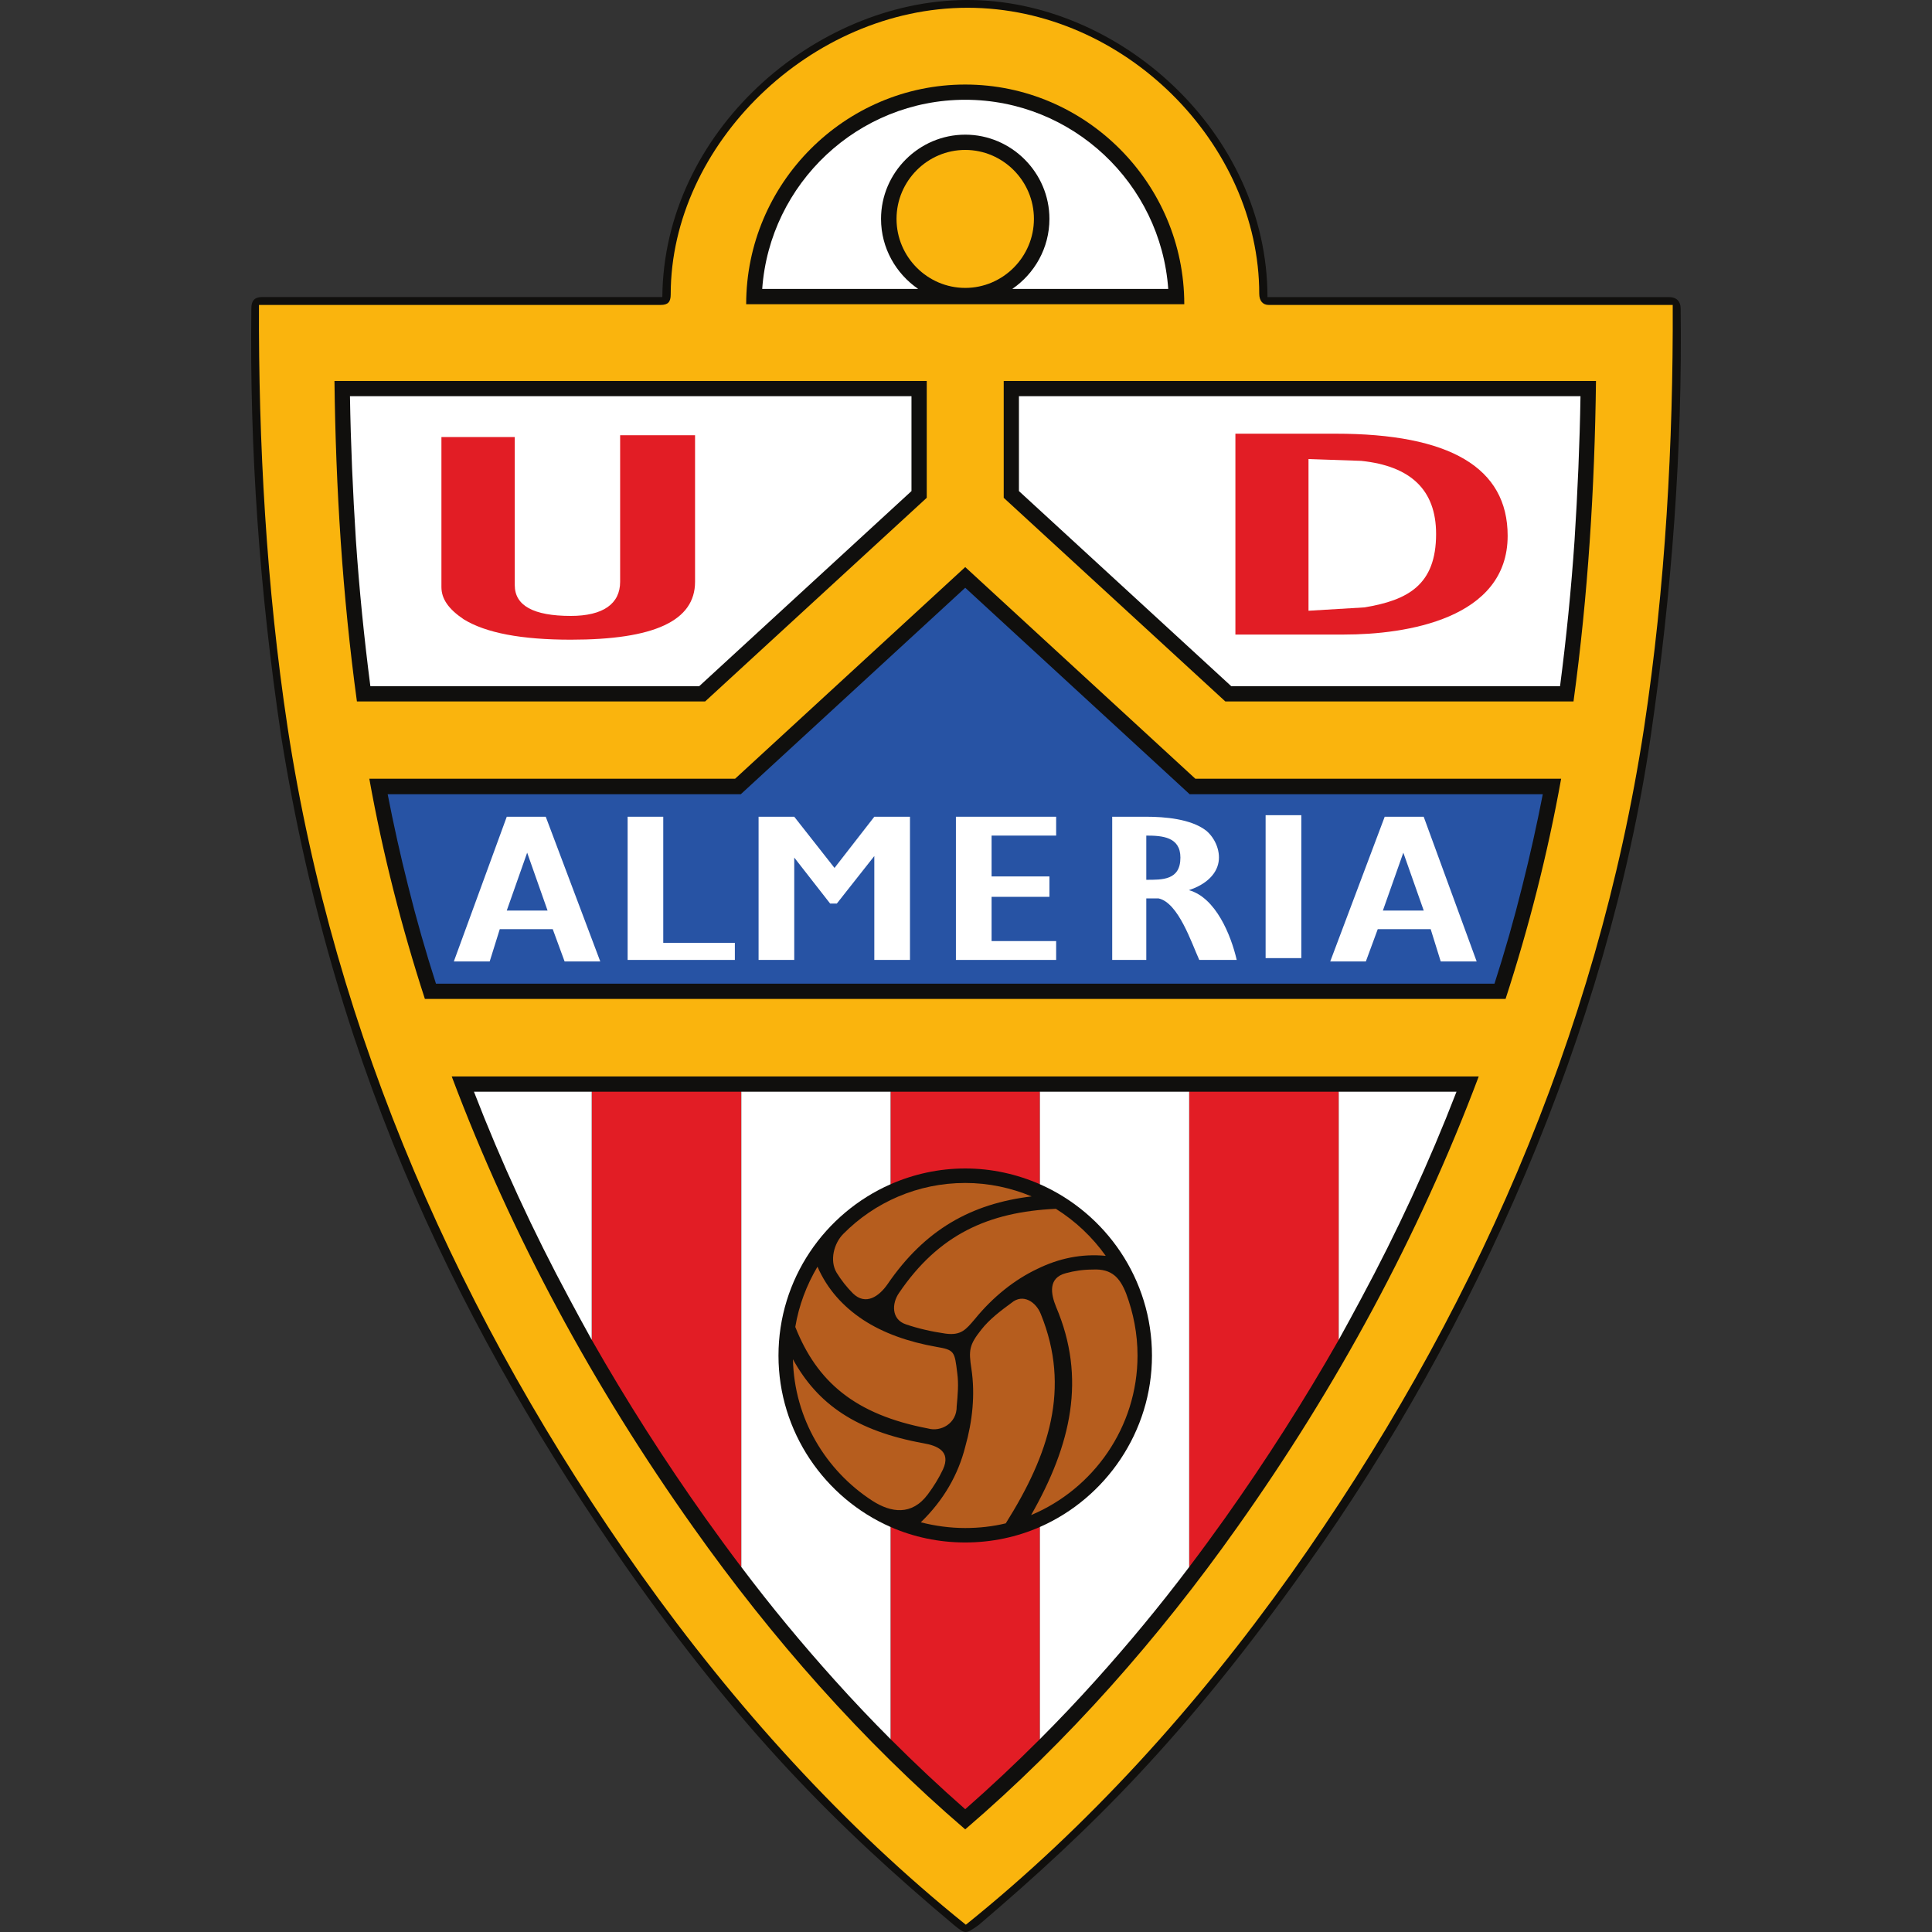 <svg width="50" height="50" viewBox="0 0 50 50" fill="none" xmlns="http://www.w3.org/2000/svg">
<rect x="0" y="0" width="50" height="50" fill="#333333" stroke="none"/>
<path d="M24.679 49.811C21.607 47.233 19.135 44.731 16.198 40.544C12.06 34.595 8.7 27.933 7.28 19.078C6.712 15.276 6.459 11.621 6.505 7.992C6.501 7.774 6.598 7.688 6.776 7.688H17.141C17.175 3.414 21.074 0.025 25 0C28.96 -0.024 32.802 3.433 32.802 7.689H43.196C43.384 7.689 43.495 7.798 43.495 7.98C43.541 11.609 43.274 15.27 42.718 19.073C41.602 26.674 38.19 34.387 33.814 40.529C30.668 44.954 28.244 47.333 25.326 49.821C24.986 50.061 24.984 50.061 24.679 49.811Z" fill="#100F0D"/>
<path d="M17.358 7.619C17.358 7.816 17.288 7.892 17.096 7.892H6.702C6.689 11.433 6.89 15.174 7.445 18.839C8.665 26.819 11.911 34.155 16.591 40.75C19.018 44.159 21.834 47.27 24.996 49.812C28.158 47.27 30.974 44.159 33.401 40.75C38.082 34.155 41.328 26.819 42.548 18.839C43.103 15.174 43.304 11.433 43.29 7.892H32.834C32.684 7.892 32.589 7.788 32.589 7.603C32.589 3.723 29.098 0.201 25.041 0.201C20.985 0.201 17.358 3.74 17.358 7.619Z" fill="#FAB40D"/>
<path d="M23.984 9.86H8.656C8.689 12.629 8.863 15.411 9.237 18.154H18.248L23.984 12.883V9.86Z" fill="#100F0D"/>
<path d="M40.722 18.154C41.097 15.411 41.271 12.629 41.304 9.86H25.976V12.883L31.711 18.153H40.722V18.154Z" fill="#100F0D"/>
<path d="M38.964 25.852C39.566 24 40.054 22.093 40.402 20.154H30.936L24.98 14.676L19.024 20.154H9.558C9.906 22.093 10.394 24 10.996 25.852H38.964Z" fill="#100F0D"/>
<path d="M24.98 47.344C27.641 45.063 29.994 42.387 32.019 39.525C34.593 35.899 36.718 31.986 38.269 27.859H11.691C13.242 31.986 15.367 35.899 17.941 39.525C19.966 42.387 22.32 45.063 24.98 47.344Z" fill="#100F0D"/>
<path d="M23.589 10.254H9.057C9.077 11.491 9.131 12.736 9.211 13.986C9.298 15.264 9.425 16.522 9.585 17.759H18.095L23.589 12.709V10.254Z" fill="white"/>
<path d="M40.374 17.759C40.535 16.522 40.662 15.264 40.749 13.986C40.829 12.736 40.883 11.491 40.903 10.254H26.37V12.709L31.865 17.759H40.374Z" fill="white"/>
<path d="M38.677 25.458C38.944 24.628 39.185 23.786 39.399 22.923C39.599 22.133 39.773 21.345 39.927 20.555H30.789L24.98 15.211L19.171 20.555H10.033C10.187 21.345 10.361 22.133 10.561 22.923C10.775 23.786 11.016 24.628 11.283 25.458H38.677Z" fill="#2753A4"/>
<path d="M13.322 15.144V11.311H11.424V15.191C11.424 15.498 11.604 15.759 11.998 16.026C12.573 16.381 13.496 16.555 14.773 16.555C16.932 16.555 17.988 16.067 17.988 15.057V11.264H16.049V15.057C16.049 15.626 15.608 15.94 14.773 15.94C13.803 15.94 13.322 15.672 13.322 15.144Z" fill="#E21D25"/>
<path d="M39.018 13.866C39.018 16.02 36.384 16.422 34.786 16.422H31.972V11.224H34.566C37.52 11.224 39.018 12.1 39.018 13.866ZM37.166 13.819C37.166 12.675 36.504 12.06 35.227 11.927L33.864 11.88V15.806L35.315 15.719C36.438 15.532 37.166 15.137 37.166 13.819Z" fill="#E21D25"/>
<path d="M24.98 2.188C28.102 2.188 30.649 4.75 30.649 7.873H19.311C19.311 4.75 21.858 2.188 24.98 2.188Z" fill="#100F0D"/>
<path d="M24.98 7.451C25.956 7.451 26.758 6.649 26.758 5.665C26.758 4.682 25.956 3.88 24.98 3.88C24.004 3.88 23.202 4.682 23.202 5.665C23.202 6.649 24.004 7.451 24.98 7.451Z" fill="#FAB40D"/>
<path d="M24.98 2.582C27.754 2.582 30.04 4.749 30.234 7.478H26.197C26.771 7.084 27.159 6.422 27.159 5.665C27.159 4.468 26.177 3.485 24.98 3.485C23.783 3.485 22.801 4.468 22.801 5.665C22.801 6.422 23.189 7.084 23.763 7.478H19.726C19.92 4.749 22.206 2.582 24.98 2.582Z" fill="white"/>
<path d="M32.754 21.097H33.678V24.796H32.754V21.097Z" fill="white"/>
<path d="M17.165 24.401H19.018V24.843H16.243V21.137H17.165V24.401Z" fill="white"/>
<path d="M24.739 24.843V21.137H27.333V21.625H25.662V22.682H27.159V23.21H25.662V24.355H27.333V24.843H24.739Z" fill="white"/>
<path d="M23.55 24.843H22.627V22.154L21.657 23.384H21.484L20.555 22.194V24.843H19.632V21.137H20.555L21.597 22.462L22.627 21.137H23.55V24.843Z" fill="white"/>
<path d="M29.98 23.25H29.666V24.843H28.784V21.137H29.666C30.134 21.137 30.822 21.19 31.217 21.498C31.458 21.699 31.605 22.06 31.524 22.368C31.438 22.702 31.117 22.923 30.769 23.037C31.464 23.23 31.858 24.2 32.006 24.843H31.037C30.836 24.401 30.495 23.358 29.98 23.25ZM30.549 22.194C30.549 21.659 30.081 21.625 29.666 21.625V22.769C30.081 22.769 30.549 22.782 30.549 22.194Z" fill="white"/>
<path d="M34.426 24.883L35.836 21.137H36.845L38.216 24.883H37.286L37.026 24.047H35.656L35.348 24.883H34.426ZM36.318 22.067L35.789 23.565H36.846L36.318 22.067Z" fill="white"/>
<path d="M15.535 24.883L14.124 21.137H13.115L11.745 24.883H12.673L12.934 24.047H14.305L14.612 24.883H15.535ZM13.643 22.067L14.171 23.565H13.115L13.643 22.067Z" fill="white"/>
<path d="M28.616 32.501C27.988 32.441 27.4 32.568 26.852 32.836C26.257 33.116 25.695 33.565 25.227 34.14C25 34.407 24.873 34.568 24.472 34.514C24.104 34.461 23.757 34.381 23.442 34.273C23.068 34.147 23.075 33.732 23.269 33.458C24.291 31.953 25.575 31.364 27.326 31.284C27.828 31.598 28.269 32.013 28.616 32.501ZM26.685 39.21C27.727 37.384 28.115 35.665 27.333 33.826C27.193 33.485 27.119 33.07 27.587 32.949C27.808 32.889 28.041 32.856 28.276 32.856C28.776 32.829 28.984 33.07 29.145 33.478C29.332 33.98 29.439 34.514 29.439 35.083C29.439 36.936 28.296 38.535 26.685 39.21ZM23.83 39.397C24.425 38.822 24.799 38.16 24.98 37.444C25.167 36.782 25.241 36.093 25.14 35.424C25.067 34.95 25.08 34.809 25.394 34.414C25.608 34.14 25.902 33.919 26.177 33.718C26.478 33.464 26.818 33.699 26.938 34.013C27.714 35.926 27.153 37.638 26.029 39.424C25.695 39.505 25.341 39.545 24.98 39.545C24.586 39.545 24.198 39.491 23.83 39.397ZM20.521 35.177C20.555 36.715 21.37 38.06 22.58 38.842C23.061 39.15 23.596 39.23 24.011 38.675C24.165 38.468 24.298 38.254 24.405 38.026C24.619 37.558 24.251 37.411 23.897 37.351C22.166 37.036 21.163 36.347 20.521 35.177ZM21.156 32.782C21.41 33.364 21.818 33.812 22.333 34.154C22.861 34.501 23.51 34.729 24.231 34.856C24.699 34.936 24.706 34.97 24.773 35.531C24.813 35.819 24.786 36.1 24.759 36.394C24.766 36.842 24.345 37.063 24.017 36.969C22.125 36.608 21.143 35.759 20.582 34.341C20.675 33.779 20.876 33.257 21.156 32.782ZM24.98 30.615C23.75 30.615 22.633 31.116 21.825 31.933C21.584 32.173 21.464 32.621 21.651 32.936C21.771 33.13 21.912 33.31 22.072 33.471C22.406 33.799 22.754 33.545 22.968 33.237C23.937 31.819 25.14 31.15 26.698 30.963C26.17 30.742 25.588 30.615 24.98 30.615Z" fill="#B65D1E"/>
<path d="M19.184 28.254H15.314V34.675C16.216 36.26 17.199 37.799 18.262 39.297C18.563 39.718 18.87 40.14 19.184 40.554V28.254Z" fill="#E21D25"/>
<path d="M30.776 40.554C31.09 40.14 31.397 39.718 31.698 39.297C32.761 37.799 33.744 36.26 34.646 34.675V28.254H30.776V40.554Z" fill="#E21D25"/>
<path d="M26.912 30.648V28.254H23.048V30.648C23.643 30.387 24.298 30.24 24.98 30.24C25.662 30.24 26.317 30.387 26.912 30.648Z" fill="#E21D25"/>
<path d="M24.98 46.822C25.642 46.24 26.284 45.638 26.912 45.009V39.518C26.317 39.779 25.662 39.919 24.98 39.919C24.298 39.919 23.643 39.779 23.048 39.518V45.009C23.677 45.638 24.318 46.24 24.98 46.822Z" fill="#E21D25"/>
<path d="M15.314 28.254H12.266C12.974 30.086 13.803 31.879 14.739 33.618C14.926 33.973 15.12 34.321 15.314 34.675V28.254Z" fill="white"/>
<path d="M23.048 28.254H19.185V40.554C19.946 41.565 20.755 42.541 21.604 43.485C22.072 44.006 22.553 44.514 23.048 45.009V39.518C21.344 38.769 20.147 37.056 20.147 35.083C20.147 33.103 21.344 31.398 23.048 30.648V28.254Z" fill="white"/>
<path d="M34.646 34.675C34.84 34.321 35.033 33.973 35.221 33.618C36.157 31.879 36.986 30.086 37.694 28.254H34.646V34.675H34.646Z" fill="white"/>
<path d="M26.912 45.009C27.406 44.514 27.888 44.006 28.356 43.485C29.205 42.541 30.013 41.565 30.776 40.554V28.254H26.912V30.648C28.616 31.398 29.813 33.103 29.813 35.083C29.813 37.056 28.616 38.769 26.912 39.518V45.009Z" fill="white"/>
</svg>
